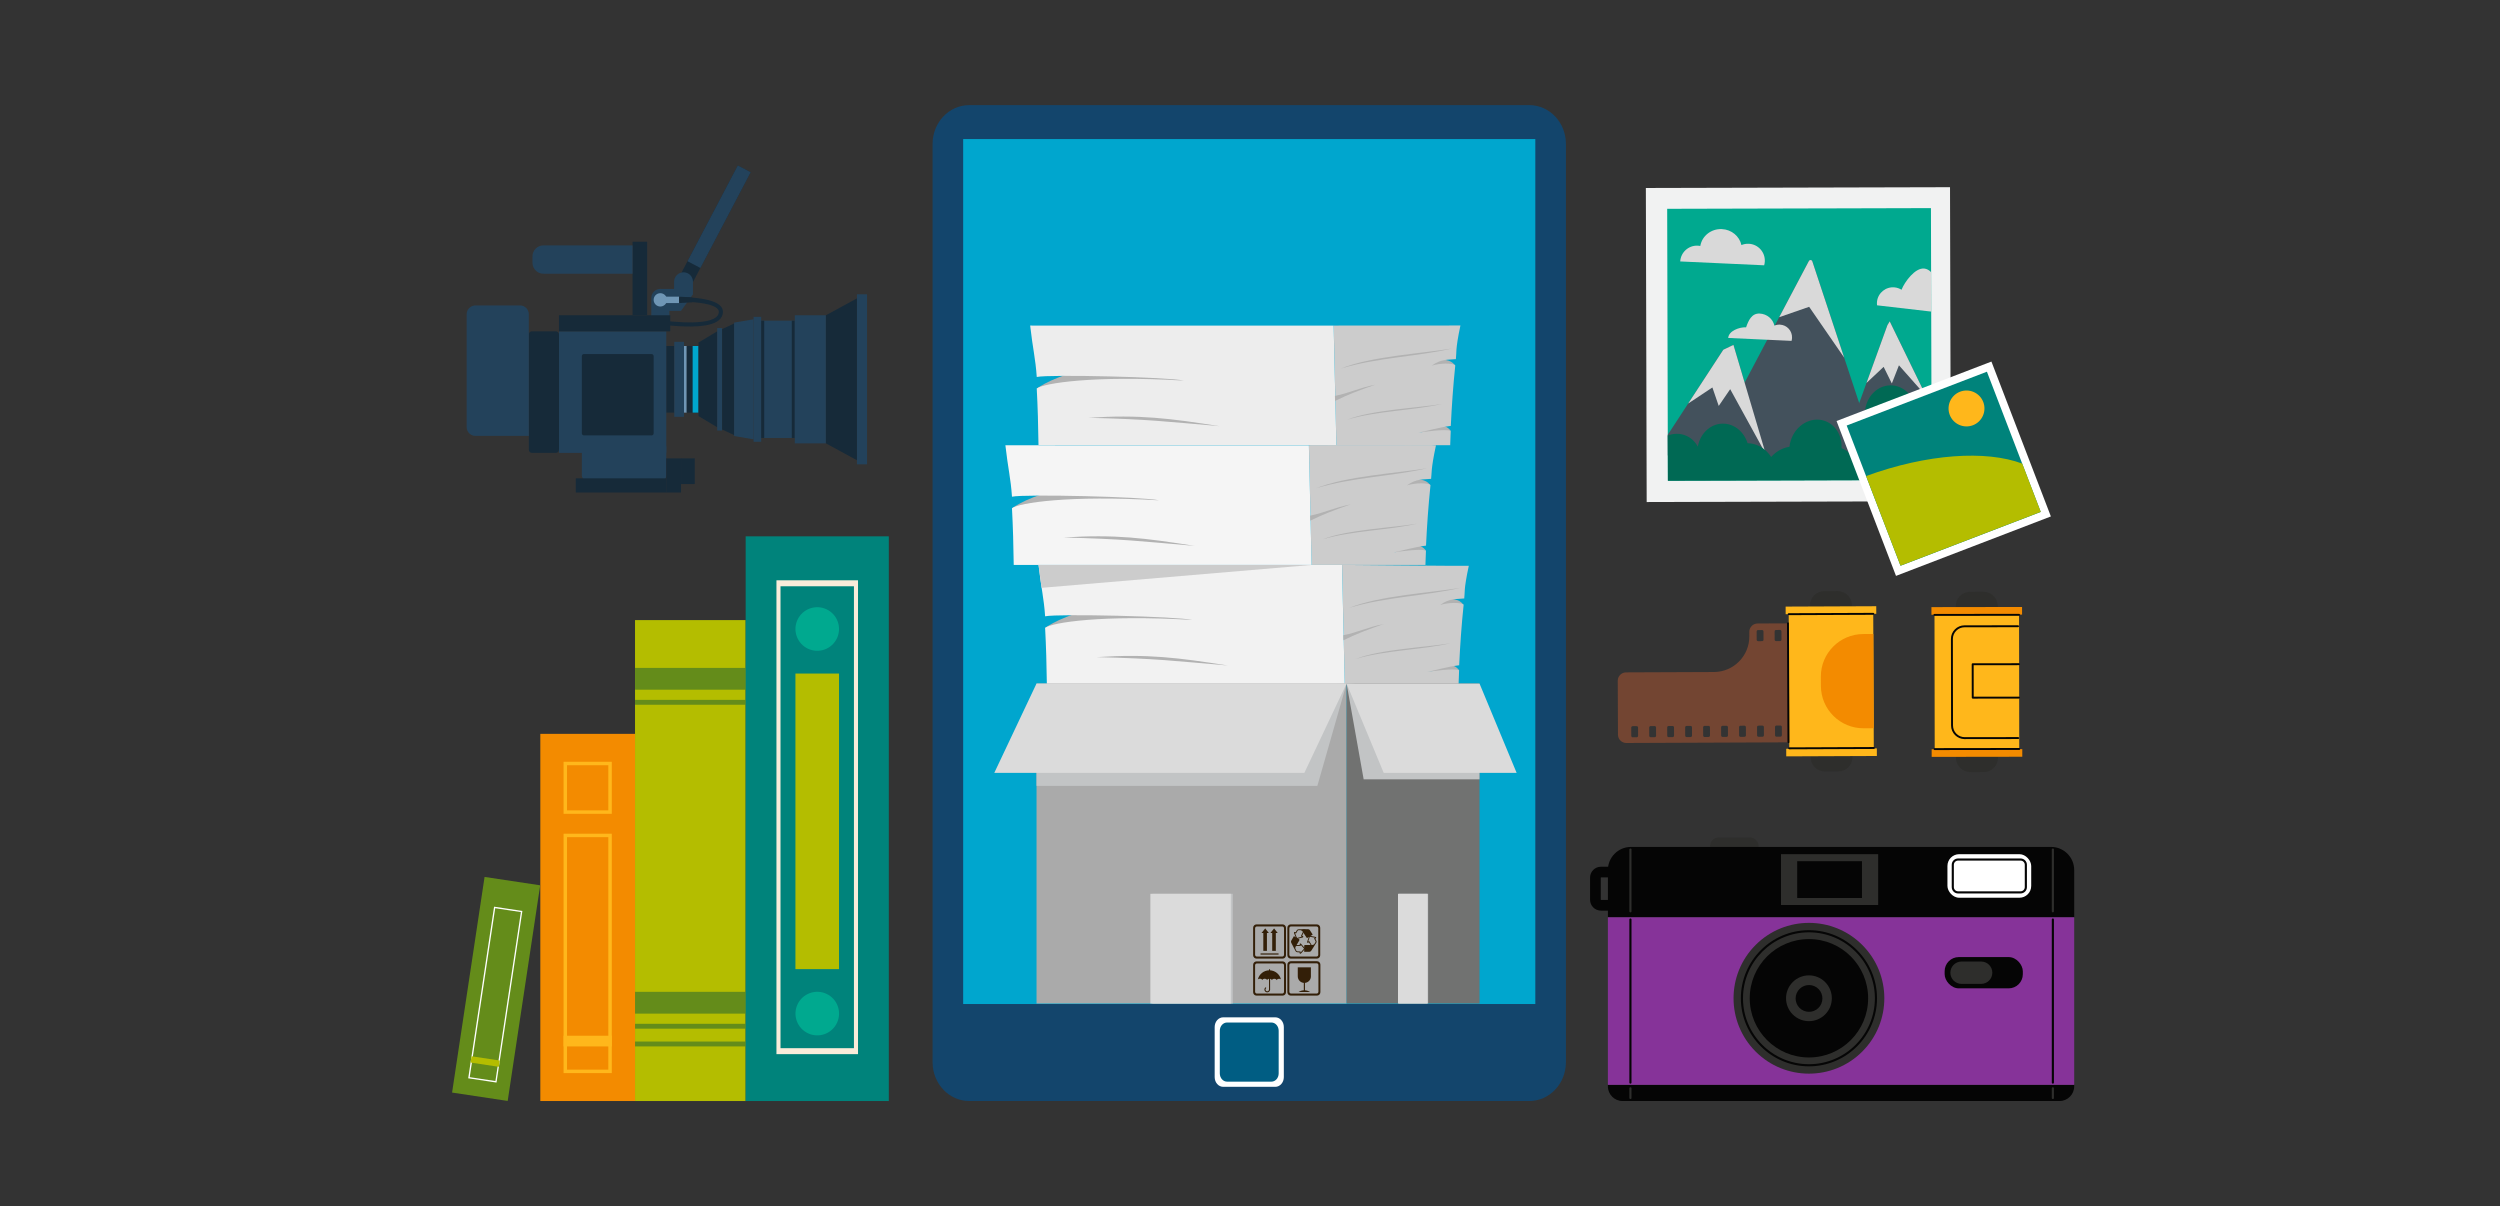 <?xml version="1.0" encoding="UTF-8"?><svg xmlns="http://www.w3.org/2000/svg" viewBox="0 0 2280 1100"><rect x="0" y="0" width="2280" height="1100" fill="#333333" stroke="none"/><defs><style>.cls-1{fill:#6f96b5;}.cls-2{fill:#13456c;}.cls-3{fill:#f38b00;}.cls-4{fill:#050505;}.cls-5{fill:#006954;}.cls-6,.cls-7{fill:#b4bd00;}.cls-8{fill:#00837b;}.cls-9{fill:#d9d9d9;}.cls-10{fill:#dbdbdb;}.cls-11,.cls-12{fill:#ffb71b;}.cls-13,.cls-14{fill:#331f08;}.cls-13,.cls-7,.cls-12{fill-rule:evenodd;}.cls-15{fill:#aaa;}.cls-16{fill:#648c1a;}.cls-17{fill:#2e2e2c;}.cls-18{fill:#162a39;}.cls-19,.cls-20{fill:#ccc;}.cls-21{isolation:isolate;}.cls-22{fill:#43515c;}.cls-23{fill:#c2c4c5;}.cls-23,.cls-20{mix-blend-mode:multiply;}.cls-24{fill:#f1f2f2;}.cls-25{fill:#00a98f;}.cls-26{fill:#734532;}.cls-27{fill:#f9ecda;}.cls-28{fill:#863399;}.cls-29{fill:#fff;}.cls-30{fill:#23425b;}.cls-31{fill:#00a6ce;}.cls-32{fill:#717271;}.cls-33{fill:#f2f2f2;}.cls-34{fill:#f5f5f5;}.cls-35{fill:#003957;}.cls-36{fill:#ededed;}.cls-37{fill:#005d83;}.cls-38{fill:#b2b2b2;}</style></defs><g class="cls-21"><g id="Layer_1"><rect class="cls-24" x="1501.39" y="171.13" width="277.4" height="286.41" transform="translate(3281 624.33) rotate(179.85)"/><polygon class="cls-25" points="1761.02 189.8 1761.17 248.2 1761.27 284.17 1761.5 371.26 1761.51 375.86 1761.52 379.26 1761.64 426.75 1761.67 437.79 1720.59 437.9 1693.8 437.97 1691.16 437.98 1686.15 437.99 1683.03 438 1652.56 438.08 1643.43 438.1 1617.99 438.17 1608.4 438.2 1606.69 438.2 1591.13 438.25 1584.78 438.26 1569.62 438.3 1547.12 438.36 1535.44 438.39 1534.08 438.39 1521.12 438.43 1521.08 425.99 1521.06 415.41 1521.01 397.17 1521 396.51 1520.47 190.43 1648.96 190.09 1656.17 190.08 1666.58 190.05 1670.85 190.04 1761.02 189.8"/><path class="cls-22" d="M1713.05,427.49l-160.44-.29c-1.28,0-2.1-1.37-1.51-2.5l3.19-6.04,35.9-67.97,36.27-68.68h0s23.22-43.97,23.22-43.97c.7-1.33,2.65-1.17,3.13.26l29.06,87.84,12.16,36.76,19,57.43,1.63,4.92c.36,1.1-.46,2.24-1.62,2.24Z"/><path class="cls-22" d="M1609.09,418.9l-53.8-2.13-34.23-1.36-.05-18.24v-.66s18.59-28.48,18.59-28.48l32.04-49.06,9.26-4.45,10.2,34.44,6.29,21.22,11.77,39.72,1.88,6.34c.48,1.32-.54,2.71-1.94,2.65Z"/><polygon class="cls-9" points="1571.64 318.97 1539.6 368.04 1561.7 353.37 1567.48 370.22 1577.93 354.93 1610.36 413.97 1580.9 314.52 1571.64 318.97"/><polygon class="cls-22" points="1761.5 371.26 1761.51 375.86 1761.52 379.26 1761.64 426.75 1713.61 422.06 1677.17 418.5 1677.76 416.89 1680.54 409.18 1695.59 367.6 1702.24 349.25 1721.31 296.57 1723.42 293.07 1756.55 361.09 1761.5 371.26"/><path class="cls-9" d="M1592.43,298.51c2.1-6,4.99-12.89,12.37-12.55,6.69.31,12.12,4.97,13.45,11,1.54-.65,3.25-.98,5.04-.9,6.4.29,11.35,5.72,11.05,12.12-.04.94-.2,1.84-.45,2.7l-57.77-2.66c.39-6.31,9.97-10,16.31-9.71Z"/><path class="cls-5" d="M1761.51,375.86v3.4s.14,47.48.14,47.48l.03,11.04-41.08.11-26.79.07h-2.64s-5.01.02-5.01.02h-3.13s-30.47.09-30.47.09l-9.13.03-25.44.07-9.59.03h-1.71s-15.56.05-15.56.05l-6.35.02-15.16.04-22.5.06-11.67.03h-1.37s-12.96.04-12.96.04l-.03-12.44-.03-10.58-.05-18.24c5.42-2.07,11.39-2.15,16.84.23,4.66,2.03,8.26,5.57,10.56,9.92,2.05-11.63,11.02-20.54,22.12-20.97.28,0,.56-.01.84-.01,10.29,0,19.18,7.44,22.42,17.87,5.42.05,10.86,2.06,15.38,5.69,1.57,1.25,3.02,2.7,4.33,4.33,0,0,0,0,0,0,.64.8,1.24,1.63,1.81,2.51.23-.27.48-.54.72-.79,4.51-4.75,10.2-7.61,15.95-8.5.22-2.07.66-4.16,1.36-6.23,4.63-13.77,18.38-21.58,30.71-17.43,6.99,2.35,12.02,8.04,14.22,15.04.49,1.54.83,3.14,1.04,4.79.2,1.67.26,3.38.15,5.11.37.14.73.3,1.09.46,2.22,1,4.3,2.37,6.15,4.03-.3-2.12-.35-4.3-.14-6.51.3-3.12,1.13-6.28,2.54-9.33,2.68-5.83,7.02-10.31,12.04-13.03.1-.06.21-.11.31-.17-.46-2.03-.71-4.15-.72-6.34-.06-14.53,10.43-26.36,23.44-26.41,10.65-.04,19.68,7.81,22.64,18.63,5.22.22,10.4,2.28,14.71,5.81Z"/><path class="cls-9" d="M1548.4,224.02c.78.04,1.54.13,2.28.28,1.51-9.09,9.9-15.82,19.69-15.37,8.87.41,16.06,6.58,17.82,14.57,2.05-.86,4.31-1.3,6.68-1.19,8.48.39,15.03,7.58,14.64,16.06-.06,1.24-.26,2.44-.59,3.58l-76.56-3.52c.51-8.36,7.64-14.79,16.04-14.4Z"/><path class="cls-9" d="M1761.17,248.2l.1,35.97-49.41-5.72c-.14-1.13-.15-2.28-.02-3.46.93-8.03,8.2-13.8,16.24-12.87,2.24.26,4.31,1.02,6.1,2.14,2.88-7.25,12.41-20.31,20.82-19.34,2.33.27,4.39,1.48,6.17,3.27Z"/><path class="cls-9" d="M1681.88,326.14l-31.95-46.33-27.32,9.49,27.08-51.26c.7-1.33,2.65-1.17,3.13.26l29.06,87.84Z"/><polygon class="cls-9" points="1756.55 361.09 1731.84 333.15 1725.35 349.73 1717.88 334.57 1702.24 349.25 1721.31 296.57 1723.42 293.07 1756.55 361.09"/><path class="cls-17" d="M1783.8,689.88h38.32v1.37c0,7.21-5.85,13.06-13.06,13.06h-12.2c-7.21,0-13.06-5.85-13.06-13.06v-1.37h0Z" transform="translate(-1.03 2.68) rotate(-.09)"/><path class="cls-17" d="M1796.64,539.84h12.2c7.21,0,13.06,5.85,13.06,13.06v1.37h-38.32v-1.37c0-7.21,5.85-13.06,13.06-13.06Z" transform="translate(-.81 2.68) rotate(-.09)"/><rect class="cls-11" x="1764.3" y="560.76" width="77.1" height="122.81" transform="translate(-.92 2.68) rotate(-.09)"/><path class="cls-4" d="M1791.37,674.05c-3.15-.1-6.1-1.37-8.35-3.61-2.35-2.34-3.64-5.45-3.65-8.76l-.12-78.95c0-3.31,1.28-6.43,3.62-8.77,2.34-2.35,5.45-3.64,8.76-3.65l48.8-.07c.48,0,.89.39.89.88,0,.49-.39.89-.88.89l-48.8.07c-2.84,0-5.51,1.11-7.51,3.13-2.01,2.01-3.11,4.68-3.1,7.52l.12,78.95c0,2.84,1.11,5.51,3.13,7.51,2.01,2.01,4.69,3.11,7.52,3.1l48.8-.07c.48,0,.89.39.89.88,0,.49-.39.89-.88.89l-48.8.07c-.14,0-.29,0-.43,0Z"/><rect class="cls-3" x="1761.43" y="553.78" width="82.65" height="6.93" transform="translate(-.83 2.68) rotate(-.09)"/><rect class="cls-3" x="1761.62" y="683.44" width="82.65" height="6.93" transform="translate(-1.02 2.68) rotate(-.09)"/><path class="cls-4" d="M1764.18,561.7c-.47-.02-.86-.4-.86-.88,0-.49.39-.89.88-.89l77.1-.11c.49,0,.89.39.89.88,0,.49-.39.89-.88.89l-77.1.11s-.02,0-.03,0Z"/><path class="cls-4" d="M1764.36,684.05c-.47-.02-.86-.4-.86-.88,0-.49.39-.89.88-.89l77.1-.11c.48,0,.89.39.89.88,0,.49-.39.89-.88.89l-77.1.11s-.02,0-.03,0Z"/><path class="cls-4" d="M1799.1,637.16c-.47-.02-.86-.4-.86-.88l-.05-30.47c0-.23.09-.46.26-.63.17-.17.39-.26.63-.26l42.13-.06c.49,0,.89.39.89.88,0,.49-.39.89-.88.89l-41.24.06.04,28.7,41.24-.06c.49,0,.89.39.89.88,0,.49-.39.89-.88.89l-42.13.06s-.02,0-.03,0Z"/><path class="cls-17" d="M1664.33,689.1h12.2c7.21,0,13.06,5.85,13.06,13.06v1.37h-38.32v-1.37c0-7.21,5.85-13.06,13.06-13.06Z" transform="translate(3343.75 1385.67) rotate(179.76)"/><path class="cls-17" d="M1650.65,539.06h38.32v1.37c0,7.21-5.85,13.06-13.06,13.06h-12.2c-7.21,0-13.06-5.85-13.06-13.06v-1.37h0Z" transform="translate(3341.88 1085.59) rotate(179.76)"/><path class="cls-26" d="M1475.39,620.85l.2,49.17c.02,4.21,3.44,7.61,7.65,7.59l149.59-.62-.45-108.5-29.43.12c-4.21.02-7.61,3.44-7.59,7.65l.02,4.1c.07,17.88-14.36,32.44-32.24,32.51l-80.16.33c-4.21.02-7.6,3.44-7.59,7.65ZM1618.81,663.01c0-.72.58-1.3,1.29-1.3l3.64-.02c.72,0,1.3.58,1.3,1.29l.03,7.56c0,.72-.58,1.3-1.29,1.31l-3.64.02c-.72,0-1.3-.58-1.3-1.3l-.03-7.56ZM1618.45,575.84c0-.72.58-1.3,1.29-1.3l3.64-.02c.72,0,1.3.58,1.3,1.29l.03,7.56c0,.72-.58,1.3-1.29,1.3l-3.64.02c-.72,0-1.3-.58-1.3-1.29l-.03-7.56ZM1602.42,663.08c0-.72.58-1.3,1.3-1.3l3.63-.02c.72,0,1.3.58,1.31,1.29l.03,7.56c0,.72-.58,1.3-1.3,1.31l-3.63.02c-.72,0-1.3-.58-1.31-1.3l-.03-7.56ZM1602.06,575.91c0-.72.58-1.3,1.3-1.3l3.63-.02c.72,0,1.3.58,1.31,1.29l.03,7.56c0,.72-.58,1.3-1.3,1.3l-3.63.02c-.72,0-1.3-.58-1.31-1.29l-.03-7.56ZM1586.03,663.15c0-.72.58-1.3,1.29-1.3l3.64-.02c.72,0,1.3.58,1.3,1.29l.03,7.56c0,.72-.58,1.3-1.29,1.31l-3.64.02c-.72,0-1.3-.58-1.3-1.3l-.03-7.56ZM1569.64,663.22c0-.72.58-1.3,1.3-1.3l3.63-.02c.72,0,1.3.58,1.3,1.29l.03,7.56c0,.72-.58,1.3-1.29,1.31l-3.63.02c-.72,0-1.3-.58-1.31-1.3l-.03-7.56ZM1553.25,663.29c0-.72.58-1.3,1.29-1.3l3.64-.02c.72,0,1.3.58,1.3,1.29l.03,7.56c0,.72-.58,1.3-1.29,1.31l-3.64.02c-.72,0-1.3-.58-1.3-1.3l-.03-7.56ZM1536.86,663.35c0-.72.58-1.3,1.3-1.3l3.63-.02c.72,0,1.3.58,1.3,1.29l.03,7.56c0,.72-.58,1.3-1.29,1.31l-3.63.02c-.72,0-1.3-.58-1.31-1.3l-.03-7.56ZM1520.47,663.42c0-.72.58-1.3,1.29-1.3l3.64-.02c.72,0,1.3.58,1.3,1.29l.03,7.56c0,.72-.58,1.3-1.29,1.31l-3.64.02c-.72,0-1.3-.58-1.3-1.3l-.03-7.56ZM1504.08,663.49c0-.72.58-1.3,1.3-1.3l3.63-.02c.72,0,1.3.58,1.3,1.29l.03,7.56c0,.72-.58,1.3-1.29,1.31l-3.63.02c-.72,0-1.3-.58-1.31-1.3l-.03-7.56ZM1487.69,663.56c0-.72.58-1.3,1.29-1.3l3.64-.02c.72,0,1.3.58,1.3,1.29l.03,7.56c0,.72-.58,1.3-1.29,1.31l-3.64.02c-.72,0-1.3-.58-1.3-1.3l-.03-7.56Z"/><rect class="cls-11" x="1631.57" y="559.98" width="77.1" height="122.81" transform="translate(3342.81 1235.81) rotate(179.76)"/><rect class="cls-11" x="1628.53" y="553" width="82.65" height="6.93" transform="translate(3342 1105.97) rotate(179.76)"/><rect class="cls-11" x="1629.07" y="682.66" width="82.65" height="6.93" transform="translate(3343.62 1365.29) rotate(179.76)"/><path class="cls-3" d="M1660.65,578.27h9.28c21.38,0,38.74,17.36,38.74,38.74v8.46c0,21.38-17.36,38.74-38.74,38.74h-9.28v-85.93h0Z" transform="translate(3371.9 1235.45) rotate(179.76)"/><path class="cls-4" d="M1631.24,561.02s.05,0,.07,0l77.1-.32c.49,0,.88-.4.88-.89,0-.49-.4-.89-.89-.88l-77.1.32c-.49,0-.88.4-.88.89,0,.46.36.84.81.88Z"/><path class="cls-4" d="M1631.75,683.37s.05,0,.07,0l77.1-.32c.49,0,.88-.4.88-.89,0-.49-.4-.89-.89-.88l-77.1.32c-.49,0-.88.4-.88.89,0,.46.36.84.81.88Z"/><path class="cls-4" d="M1631,677.72s.05,0,.07,0c.49,0,.88-.4.88-.89l-.45-108.35c0-.49-.4-.89-.89-.88-.49,0-.88.4-.88.89l.45,108.35c0,.46.36.84.81.88Z"/><g id="_2"><rect class="cls-6" x="579.14" y="565.53" width="100.9" height="438.61"/><rect class="cls-16" x="579.14" y="904.54" width="100.9" height="19.89"/><rect class="cls-16" x="579.14" y="933.7" width="100.9" height="4.45"/><rect class="cls-16" x="579.14" y="609.12" width="100.9" height="19.89"/><rect class="cls-16" x="579.14" y="638.28" width="100.9" height="4.45"/><rect class="cls-16" x="579.14" y="949.88" width="100.9" height="4.45"/><rect class="cls-8" x="680.04" y="489.15" width="130.55" height="514.99"/><rect class="cls-27" x="708.12" y="529.23" width="74.39" height="432.15"/><rect class="cls-8" x="711.83" y="534.68" width="66.96" height="421.26"/><rect class="cls-6" x="725.44" y="614.28" width="39.75" height="269.57"/><circle class="cls-25" cx="745.32" cy="573.69" r="19.87" transform="translate(-150.81 288.06) rotate(-19.91)"/><circle class="cls-25" cx="745.32" cy="924.44" r="19.87" transform="translate(-270.23 309.02) rotate(-19.91)"/><rect class="cls-3" x="492.78" y="669.28" width="86.36" height="334.85"/><path class="cls-11" d="M554.8,697.89v41.17h-37.68v-41.17h37.68ZM557.94,694.75h-43.97v47.45h43.97v-47.45h0Z"/><path class="cls-11" d="M554.8,763.49v212.03h-37.68v-212.03h37.68ZM557.94,760.35h-43.97v218.31h43.97v-218.31h0Z"/><rect class="cls-11" x="513.98" y="944.59" width="43.97" height="9.75"/><rect class="cls-16" x="353.05" y="876.34" width="198.88" height="51.29" transform="translate(-506.87 1214.94) rotate(-81.43)"/><path class="cls-29" d="M451.63,828.29l23.41,3.53-23.23,154.09-23.41-3.53,23.23-154.09h0ZM450.6,826.9l-23.6,156.51,25.82,3.89,23.6-156.51-25.82-3.89h0Z"/><rect class="cls-6" x="439.61" y="955.15" width="5.79" height="26.11" transform="translate(-580.85 1261.42) rotate(-81.43)"/></g><g id="_3"><path class="cls-2" d="M1428.12,968.75c0,19.54-14.99,35.39-33.48,35.39h-510.64c-18.49,0-33.48-15.84-33.48-35.39V131.25c0-19.54,14.99-35.39,33.48-35.39h510.64c18.49,0,33.48,15.84,33.48,35.39v837.49Z"/><rect class="cls-31" x="878.41" y="126.83" width="521.8" height="788.84"/><circle class="cls-35" cx="1139.31" cy="956.84" r="27.73"/><path class="cls-29" d="M1170.85,982.35c0,4.88-3.48,8.84-7.77,8.84h-47.53c-4.29,0-7.77-3.96-7.77-8.84v-45.71c0-4.88,3.48-8.84,7.77-8.84h47.53c4.29,0,7.77,3.96,7.77,8.84v45.71Z"/><path class="cls-37" d="M1166.15,978.95c0,4.15-2.96,7.52-6.62,7.52h-40.45c-3.65,0-6.62-3.37-6.62-7.52v-38.9c0-4.15,2.96-7.52,6.62-7.52h40.45c3.65,0,6.62,3.37,6.62,7.52v38.9Z"/></g><path class="cls-38" d="M1279.08,444.08l25.39-1.63c-.13-.19-.25-.31-.44-.5,0-.06-.06-.06-.06-.06-1.94-2.44-4.19-3.69-8.19-4.44-1.75-.37-3.88-.69-6.5-.88l-10.19,7.5Z"/><path class="cls-38" d="M1233.06,504.43l50.83-1,16.57-1.31c-1.32-1.75-2.75-2.94-4.63-3.81-2.38-1.06-5.57-1.63-10.51-2.06l-2.44.94-49.84,7.26Z"/><path class="cls-38" d="M922.92,463.52s17.9-13.18,48.04-17.37l110.61,10.14-152.63,11.5-6.02-4.27Z"/><path class="cls-19" d="M1299.99,515.22c.16-4.44.32-8.8.48-13.11-5.3-1.84-24.04.85-29.27,1.63,7.93-1.62,18.27-4.74,29.33-6.13.88-18.32,2.13-36.46,4.06-54.97.06-.25-.19-.5-.56-.69,0-.06-.06-.06-.06-.06-2.63-1.38-12.63-1.75-20.76.75,8.57-6.46,15.8-5.15,21.95-5.94.72-5.03-.42-7.9,4.45-30.58-7.93,0-116.46-.05-115.88,0,.23,10.37,1.51,66.91,2.46,109.09h103.8Z"/><path class="cls-34" d="M1057.07,456.3c-82.36-4.87-128.02,2.37-134.15,7.23.89,16.55,1.37,33.86,1.6,51.69h271.67l-2.5-109.07c-110.07,0-177.23-.04-276.77-.04,2.37,21.1,4.85,29.77,6.01,46.88,11.92-2.52,120.52.07,134.15,3.31Z"/><path class="cls-38" d="M1231.91,459.99c-14.94,5.05-25.83,9.4-36.94,14.85q-.08-2.86-.13-4.59c12.15-2.26,22.44-7.52,37.06-10.25Z"/><path class="cls-38" d="M1301.68,427.01c-28.37,4.67-73.99,7.14-101.51,18.32,33.41-10.16,70.61-10.95,101.51-18.32Z"/><path class="cls-38" d="M1089.65,497.87c-45.09-7.1-72.8-10.78-119.85-7.65,55.42,1.33,69.6,3.36,119.85,7.65Z"/><path class="cls-38" d="M1292.26,477.63c-22.42,3.69-64.41,5.47-86.15,14.3,26.39-8.03,61.74-8.48,86.15-14.3Z"/><path class="cls-38" d="M1301.68,334.89l25.39-1.63c-.13-.19-.25-.31-.44-.5,0-.06-.06-.06-.06-.06-1.94-2.44-4.19-3.69-8.19-4.44-1.75-.37-3.88-.69-6.5-.88l-10.19,7.5Z"/><path class="cls-38" d="M1255.66,395.24l50.83-1,16.57-1.31c-1.32-1.75-2.75-2.94-4.63-3.81-2.38-1.06-5.57-1.63-10.51-2.06l-2.44.94-49.84,7.26Z"/><path class="cls-38" d="M945.51,354.34s17.9-13.18,48.04-17.37l110.61,10.14-152.63,11.5-6.02-4.27Z"/><path class="cls-19" d="M1322.59,406.03c.16-4.44.32-8.8.48-13.11-5.3-1.84-24.04.85-29.27,1.63,7.93-1.62,18.27-4.74,29.33-6.13.88-18.32,2.12-36.46,4.06-54.97.06-.25-.19-.5-.56-.69,0-.06-.06-.06-.06-.06-2.63-1.38-12.63-1.75-20.76.75,8.57-6.46,15.8-5.15,21.95-5.94.72-5.03-.72-7.98,4.15-30.66-8.76,0-116.16.03-115.58.09.23,10.37,1.51,66.91,2.46,109.09h103.8Z"/><path class="cls-36" d="M1079.66,347.11c-82.36-4.87-128.02,2.37-134.15,7.23.89,16.55,1.37,33.86,1.6,51.69h271.67l-2.5-109.07c-110.07,0-177.23-.04-276.77-.04,2.37,21.1,4.85,29.77,6.01,46.88,11.92-2.52,120.52.07,134.15,3.31Z"/><path class="cls-38" d="M1254.51,350.8c-14.94,5.05-25.83,9.4-36.94,14.85q-.08-2.86-.13-4.59c12.15-2.26,22.44-7.52,37.06-10.25Z"/><path class="cls-38" d="M1324.28,317.82c-28.37,4.67-73.99,7.14-101.51,18.32,33.41-10.16,70.61-10.95,101.51-18.32Z"/><path class="cls-38" d="M1112.25,388.68c-45.09-7.1-72.8-10.78-119.85-7.65,55.42,1.33,69.6,3.36,119.85,7.65Z"/><path class="cls-38" d="M1314.86,368.44c-22.42,3.69-64.41,5.47-86.15,14.3,26.39-8.03,61.74-8.48,86.15-14.3Z"/><path class="cls-38" d="M1309.31,553.17l25.39-1.63c-.13-.19-.25-.31-.44-.5,0-.06-.06-.06-.06-.06-1.94-2.44-4.19-3.69-8.19-4.44-1.75-.37-3.88-.69-6.5-.88l-10.19,7.5Z"/><path class="cls-38" d="M1263.29,613.52l50.83-1,16.57-1.31c-1.32-1.75-2.75-2.94-4.63-3.81-2.38-1.06-5.57-1.63-10.51-2.06l-2.44.94-49.84,7.26Z"/><path class="cls-38" d="M953.14,572.62s17.9-13.18,48.04-17.37l110.61,10.14-152.63,11.5-6.02-4.27Z"/><path class="cls-19" d="M1330.22,624.31c.16-4.44.32-8.8.48-13.11-5.3-1.84-24.04.85-29.27,1.63,7.93-1.62,18.27-4.74,29.33-6.13.88-18.32,2.12-36.46,4.06-54.97.06-.25-.19-.5-.56-.69,0-.06-.06-.06-.06-.06-2.63-1.38-12.63-1.75-20.76.75,8.57-6.46,15.8-5.15,21.95-5.94.72-5.03-.72-7.1,4.15-29.78-7.36.25-116.16-.85-115.58-.79.23,10.37,1.51,66.91,2.46,109.09h103.8Z"/><path class="cls-33" d="M1087.29,565.39c-82.36-4.87-128.02,2.37-134.15,7.23.89,16.55,1.37,33.86,1.6,51.69h271.67l-2.5-109.07c-110.07,0-177.23-.04-276.77-.04,2.37,21.1,4.85,29.77,6.01,46.88,11.92-2.52,120.52.07,134.15,3.31Z"/><path class="cls-38" d="M1262.14,569.08c-14.94,5.05-25.83,9.4-36.94,14.85q-.08-2.86-.13-4.59c12.15-2.26,22.44-7.52,37.06-10.25Z"/><path class="cls-38" d="M1331.91,536.1c-28.37,4.67-73.99,7.14-101.51,18.32,33.41-10.16,70.61-10.95,101.51-18.32Z"/><path class="cls-38" d="M1119.88,606.96c-45.09-7.1-72.8-10.78-119.85-7.65,55.42,1.33,69.6,3.36,119.85,7.65Z"/><path class="cls-38" d="M1322.49,586.72c-22.42,3.69-64.41,5.47-86.15,14.3,26.39-8.03,61.74-8.48,86.15-14.3Z"/><polygon class="cls-20" points="947.13 515.2 949.97 536.1 1196.19 515.22 947.13 515.2"/><polygon class="cls-20" points="1218.78 422.34 1309.31 406.03 1193.73 406.13 1218.78 422.34"/><rect class="cls-15" x="945.32" y="623.38" width="282.77" height="291.82"/><rect class="cls-32" x="1228.09" y="623.38" width="121.23" height="291.82"/><polygon class="cls-23" points="1228.09 623.38 1201.43 716.7 945.32 716.7 945.32 660.29 957.17 635.23 1228.09 623.38"/><polygon class="cls-10" points="1189.57 704.85 906.79 704.85 945.31 623.38 1228.08 623.38 1189.57 704.85"/><polygon class="cls-23" points="1349.33 643.59 1349.33 710.78 1243.66 710.78 1228.09 623.38 1343.4 629.31 1349.33 643.59"/><polygon class="cls-10" points="1383.16 704.84 1261.94 704.84 1228.09 623.38 1349.31 623.38 1383.16 704.84"/><rect class="cls-23" x="1050.9" y="815.15" width="73.36" height="100.05"/><rect class="cls-10" x="1049.15" y="815.15" width="73.36" height="100.05"/><rect class="cls-23" x="1275.61" y="815.15" width="26.83" height="100.05"/><rect class="cls-10" x="1274.98" y="815.15" width="26.83" height="100.05"/><path class="cls-13" d="M1200.04,860.4h0s0,0,0,0ZM1199.56,855.18s0-.01-.01-.01c.02.04.03.06.01.01ZM1192.2,858.63h0s0,0,0,0ZM1196.25,861.83h.51c.71-.04,1.28-.22,1.73-.64l.85-1.27v-.02c.17-.21.36-.48.45-.75.08-.23.1-.49-.02-.74l-1.18-2.28-.18-.34.32-.21.56-.36-4.75-.9-1.51,4.45.54-.35.36-.24.23.36,2.07,3.3ZM1190.31,861.83h4.94l-1.56-2.48-.68.45-.05.03-.04.02c-.09.03-.2.05-.3.03-.14-.02-.28-.08-.39-.21-.09-.1-.14-.24-.15-.42,0-.15.03-.36.13-.62l1.68-4.94.12-.35.36.07,5.12.97c.6.13.86.35.91.62.07.32-.13.56-.38.75l-.03.02-.45.3,1.01,1.95c.23.49.21.97.06,1.4-.13.39-.36.72-.56.98l-3.92,6.24c-.6,1.08-1.34,1.43-2.2,1.39h-4.5v-5.2c0-.81.32-.98.9-1Z"/><path class="cls-14" d="M1185,847.5h0,0ZM1180.86,850.72s0,.01,0,.02c.02-.03.04-.05,0-.02ZM1187.73,855.06h0s0,0,0,0ZM1189.06,850.18l-1.52,3.24.75.33.05.02.04.03c.07.06.14.14.19.23.06.13.08.28.03.44-.04.13-.13.25-.28.36-.13.09-.32.17-.59.23l-5.06,1.25-.36.09-.14-.34-1.94-4.83c-.22-.57-.16-.91.03-1.11.23-.23.54-.2.84-.09h.03s.49.24.49.24l1.1-1.9c.29-.46.71-.7,1.15-.81.4-.1.8-.08,1.13-.06h6.89s-3.17.92-3.17.92l-3.76-.08h-.02c-.27-.02-.59-.03-.87.04-.24.06-.47.18-.62.42l-1.28,2.23-.19.33-.35-.16-.61-.27,1.8,4.48,4.56-1.13-.59-.26-.39-.18.18-.39,1.71-3.63.76.36Z"/><path class="cls-13" d="M1191.45,854.92l-3.48-5.43c-.45-.62-.95-1.02-1.62-1.14l2.3-.76,3.72-.16c1.24-.08,1.93.35,2.37,1.1l2.43,3.79-4.38,2.81c-.68.43-.99.26-1.33-.22h0Z"/><path class="cls-13" d="M1181.24,866.8h0,0ZM1185.98,869.04s.02,0,.02,0c-.04,0-.06,0-.02,0ZM1186.75,860.95h0s0,0,0,0ZM1181.93,862.82l-.26.44c-.33.63-.46,1.21-.32,1.82l.66,1.38v.02c.11.25.25.54.44.76.16.19.37.34.65.36l2.57.14.38.02.02.38.03.66,3.18-3.63-3.07-3.56.03.64.02.43h-.43s-3.89.13-3.89.13ZM1184.94,857.7l-2.5,4.25,2.93-.09-.04-.82v-.06s0-.05,0-.05c.02-.09.06-.19.12-.28.09-.11.21-.2.38-.23.13-.02.28,0,.44.09.14.07.29.21.47.42l3.4,3.95.24.28-.24.28-3.43,3.92c-.41.45-.74.56-1,.47-.31-.1-.42-.39-.46-.71v-.03s-.03-.54-.03-.54l-2.19-.12c-.54-.05-.94-.32-1.24-.66-.26-.31-.44-.68-.56-.98l-3.39-6.54c-.63-1.06-.55-1.88-.08-2.6l2.28-3.88,4.48,2.64c.69.42.68.77.41,1.28Z"/><path class="cls-14" d="M1201.06,843.05h-23.98c-1.65,0-3.01,1.41-3.01,3.12v24.96c0,1.72,1.36,3.12,3.01,3.12h23.98c1.64,0,2.99-1.4,2.99-3.12v-24.96c0-1.71-1.35-3.12-2.99-3.12h0ZM1202.26,870.73c0,.9-.72,1.65-1.58,1.65h-23.21c-.88,0-1.59-.75-1.59-1.65v-24.15c0-.92.71-1.65,1.59-1.65h23.21c.86,0,1.58.74,1.58,1.65v24.15Z"/><path class="cls-14" d="M1165.65,870.6h-15.62c-.3,0-.55-.24-.55-.55s.25-.55.55-.55h15.62c.3,0,.55.24.55.55s-.25.55-.55.55Z"/><polygon class="cls-13" points="1155.44 850.89 1155.44 867.2 1152.14 867.2 1152.14 850.88 1150.52 850.87 1153.86 846.7 1157.18 850.9 1155.44 850.89"/><polygon class="cls-13" points="1163.55 850.9 1163.55 867.21 1160.25 867.21 1160.25 850.89 1158.63 850.88 1161.97 846.71 1165.28 850.9 1163.55 850.9"/><path class="cls-14" d="M1169.84,843.05h-23.98c-1.65,0-3.01,1.41-3.01,3.12v24.96c0,1.72,1.36,3.12,3.01,3.12h23.98c1.64,0,2.99-1.4,2.99-3.12v-24.96c0-1.71-1.35-3.12-2.99-3.12h0ZM1171.03,870.73c0,.9-.72,1.65-1.58,1.65h-23.21c-.88,0-1.59-.75-1.59-1.65v-24.15c0-.92.71-1.65,1.59-1.65h23.21c.86,0,1.58.74,1.58,1.65v24.15Z"/><path class="cls-14" d="M1169.84,876.8h-23.98c-1.65,0-3.01,1.41-3.01,3.12v24.96c0,1.72,1.36,3.12,3.01,3.12h23.98c1.64,0,2.99-1.4,2.99-3.12v-24.96c0-1.71-1.35-3.12-2.99-3.12h0ZM1171.03,904.48c0,.9-.72,1.65-1.58,1.65h-23.21c-.88,0-1.59-.75-1.59-1.65v-24.15c0-.92.71-1.65,1.59-1.65h23.21c.86,0,1.58.74,1.58,1.65v24.15Z"/><path class="cls-13" d="M1157.7,884.91c-5.12,0-9.41,3.55-10.54,8.33.39-.39,1.08-.65,1.86-.65,1.15,0,2.1.57,2.19,1.29.11-.71,1.05-1.27,2.19-1.27s2.1.57,2.19,1.29c.11-.71,1.05-1.27,2.19-1.27s2.1.57,2.19,1.3c.11-.71,1.05-1.27,2.19-1.27s2.12.58,2.19,1.32c.07-.73,1.03-1.32,2.19-1.32.67,0,1.26.19,1.67.49-1.16-4.73-5.43-8.24-10.52-8.24h0Z"/><path class="cls-14" d="M1158.35,884.36c0-.28-.22-.5-.5-.5s-.5.22-.5.5l-.02,18.18c0,.28.22.5.5.5s.5-.22.5-.5l.02-18.18Z"/><path class="cls-14" d="M1154.62,901.32c.2-.19.2-.51,0-.71-.19-.2-.51-.2-.71,0-.51.5-.77,1.16-.78,1.83,0,.66.24,1.33.74,1.84.5.51,1.17.77,1.83.78.66,0,1.33-.24,1.84-.74.25-.25.45-.54.58-.86.13-.32.2-.66.2-1.01,0-.28-.23-.5-.51-.5-.28,0-.5.23-.5.51,0,.21-.04.43-.12.63-.08.19-.2.37-.36.52-.31.31-.72.46-1.13.46-.41,0-.81-.16-1.12-.48-.31-.31-.46-.72-.46-1.13,0-.41.16-.81.48-1.12h0Z"/><path class="cls-14" d="M1201.19,876.64h-24.1c-1.66,0-3.02,1.42-3.02,3.14v25.08c0,1.73,1.37,3.13,3.02,3.13h24.1c1.65,0,3.01-1.41,3.01-3.13v-25.08c0-1.72-1.35-3.14-3.01-3.14h0ZM1202.4,904.46c0,.9-.72,1.66-1.59,1.66h-23.33c-.89,0-1.6-.76-1.6-1.66v-24.27c0-.92.71-1.66,1.6-1.66h23.33c.87,0,1.59.74,1.59,1.66v24.27Z"/><path class="cls-13" d="M1195.56,890.01v.04s0,.08,0,.08v.11s0,.02,0,.02v.02s0,.1,0,.14c0,3.31-2.69,6-6,6s-6-2.69-6-6c0-.04,0-.09,0-.13v-.03s0-.02,0-.02v-.08s0-.06,0-.06v-.06s0-7.83,0-7.83c24.07,0,2.85,0,11.98,0v7.8Z"/><rect class="cls-14" x="1189.07" y="887.92" width="1.05" height="16"/><path class="cls-13" d="M1194.8,904.72c-1.51-1-3.31-1.59-5.26-1.59s-3.75.59-5.26,1.59h10.52Z"/><rect class="cls-17" x="1559.6" y="763.83" width="44.31" height="16.81" rx="7.61" ry="7.61"/><path class="cls-4" d="M1473.43,830.5h-13.36c-5.48,0-9.94-4.46-9.94-9.93v-20.2c0-5.48,4.46-9.93,9.94-9.93h13.36c5.48,0,9.94,4.46,9.94,9.93v20.2c0,5.48-4.46,9.93-9.94,9.93ZM1460.07,800.19c-.1,0-.17.08-.17.17v20.2c0,.1.08.17.17.17h13.36c.1,0,.17-.08.17-.17v-20.2c0-.1-.08-.17-.17-.17h-13.36Z"/><path class="cls-4" d="M1487.46,772.39h383.15c11.63,0,21.07,9.44,21.07,21.07v43.11h-425.28v-43.11c0-11.63,9.44-21.07,21.07-21.07Z"/><path class="cls-4" d="M1466.39,989.36h425.28v1.4c0,7.38-5.99,13.37-13.37,13.37h-398.54c-7.38,0-13.37-5.99-13.37-13.37v-1.4h0Z"/><rect class="cls-28" x="1466.39" y="836.57" width="425.28" height="152.8"/><circle class="cls-17" cx="1649.75" cy="910.42" r="68.76" transform="translate(-160.56 1433.2) rotate(-45)"/><path class="cls-4" d="M1649.75,972.51c-34.24,0-62.09-27.86-62.09-62.09s27.86-62.09,62.09-62.09,62.09,27.86,62.09,62.09-27.86,62.09-62.09,62.09ZM1649.75,850.28c-33.16,0-60.14,26.98-60.14,60.14s26.98,60.14,60.14,60.14,60.14-26.98,60.14-60.14-26.98-60.14-60.14-60.14Z"/><circle class="cls-4" cx="1649.75" cy="910.42" r="53.99"/><circle class="cls-17" cx="1649.75" cy="910.42" r="20.88" transform="translate(-160.56 1433.2) rotate(-45)"/><circle class="cls-4" cx="1649.75" cy="910.42" r="12.22" transform="translate(-36.38 1751.56) rotate(-55.4)"/><rect class="cls-29" x="1776.06" y="779.01" width="76.4" height="39.73" rx="10.75" ry="10.75"/><path class="cls-4" d="M1842.78,814.84h-57.04c-3.18,0-5.77-2.59-5.77-5.77v-20.37c0-3.18,2.59-5.77,5.77-5.77h57.04c3.18,0,5.77,2.59,5.77,5.77v20.37c0,3.18-2.59,5.77-5.77,5.77ZM1785.74,784.87c-2.11,0-3.82,1.71-3.82,3.82v20.37c0,2.11,1.71,3.82,3.82,3.82h57.04c2.11,0,3.82-1.71,3.82-3.82v-20.37c0-2.11-1.71-3.82-3.82-3.82h-57.04Z"/><rect class="cls-17" x="1624.28" y="779.01" width="88.62" height="46.35"/><rect class="cls-4" x="1639.05" y="785.41" width="59.08" height="33.56"/><rect class="cls-4" x="1773.51" y="872.86" width="71.31" height="28.52" rx="12.91" ry="12.91"/><path class="cls-17" d="M1806.81,897.3h-17.89c-5.63,0-10.19-4.56-10.19-10.19h0c0-5.63,4.56-10.19,10.19-10.19h17.89c5.63,0,10.19,4.56,10.19,10.19h0c0,5.63-4.56,10.19-10.19,10.19Z"/><path class="cls-4" d="M1486.96,988.3c-.54,0-.98-.44-.98-.98v-148.72c0-.54.44-.98.98-.98s.98.44.98.98v148.72c0,.54-.44.98-.98.98Z"/><path class="cls-4" d="M1872.21,988.3c-.54,0-.98-.44-.98-.98v-148.72c0-.54.44-.98.98-.98s.98.44.98.98v148.72c0,.54-.44.98-.98.98Z"/><path class="cls-17" d="M1872.21,832.07c-.54,0-.98-.44-.98-.98v-56.28c0-.54.44-.98.98-.98s.98.44.98.98v56.28c0,.54-.44.98-.98.98Z"/><path class="cls-17" d="M1486.96,832.07c-.54,0-.98-.44-.98-.98v-56.28c0-.54.44-.98.98-.98s.98.44.98.98v56.28c0,.54-.44.98-.98.98Z"/><path class="cls-17" d="M1872.21,1002.31c-.54,0-.98-.44-.98-.98v-8.79c0-.54.44-.98.98-.98s.98.44.98.98v8.79c0,.54-.44.98-.98.98Z"/><path class="cls-17" d="M1486.96,1002.31c-.54,0-.98-.44-.98-.98v-8.79c0-.54.44-.98.98-.98s.98.44.98.98v8.79c0,.54-.44.98-.98.98Z"/><rect class="cls-18" x="645.77" y="147.46" width="13.27" height="113.45" transform="translate(1135 688.35) rotate(-152.29)"/><rect class="cls-18" x="607.63" y="315.54" width="7.33" height="60.77" transform="translate(1222.59 691.86) rotate(180)"/><rect class="cls-1" x="623.8" y="315.54" width="2.5" height="60.77" transform="translate(1250.11 691.86) rotate(180)"/><rect class="cls-18" x="626.31" y="315.54" width="10.77" height="60.77"/><rect class="cls-31" x="631.69" y="315.54" width="5.38" height="60.77"/><polygon class="cls-18" points="637.07 312.36 654.11 302.16 654.11 389.69 637.07 379.5 637.07 312.36"/><rect class="cls-30" x="614.96" y="311.74" width="8.85" height="68.37"/><rect class="cls-30" x="654.11" y="299.2" width="4.48" height="93.46" transform="translate(1312.69 691.86) rotate(180)"/><polygon class="cls-18" points="658.58 391.73 669.5 396.8 669.5 295.06 658.58 300.13 658.58 391.73"/><polygon class="cls-30" points="687.26 400.66 669.5 397.65 669.5 294.21 687.26 291.2 687.26 400.66"/><rect class="cls-30" x="687.26" y="288.97" width="6.96" height="113.92"/><rect class="cls-30" x="694.22" y="292.44" width="30.64" height="106.98" transform="translate(1419.07 691.86) rotate(180)"/><rect class="cls-18" x="722.09" y="292.44" width="2.76" height="106.98" transform="translate(1446.95 691.86) rotate(180)"/><rect class="cls-18" x="694.22" y="292.44" width="2.76" height="106.98" transform="translate(1391.19 691.86) rotate(180)"/><rect class="cls-30" x="724.86" y="287.51" width="28.37" height="116.83" transform="translate(1478.08 691.86) rotate(180)"/><polygon class="cls-18" points="781.54 419.76 753.23 404.34 753.23 287.51 781.54 272.1 781.54 419.76"/><rect class="cls-30" x="781.54" y="268.4" width="9.17" height="155.05" transform="translate(1572.25 691.86) rotate(180)"/><rect class="cls-30" x="509.79" y="302.16" width="97.84" height="110.86" transform="translate(1117.42 715.19) rotate(180)"/><rect class="cls-18" x="530.63" y="322.88" width="65.51" height="74.22" rx="1.88" ry="1.88" transform="translate(1126.76 719.99) rotate(180)"/><path class="cls-18" d="M485.09,302.16h21.88c1.55,0,2.81,1.26,2.81,2.81v105.24c0,1.55-1.26,2.81-2.81,2.81h-21.88c-1.55,0-2.81-1.26-2.81-2.81v-105.24c0-1.55,1.26-2.81,2.81-2.81Z"/><path class="cls-30" d="M425.59,278.54h48.68c4.42,0,8,3.59,8,8v102.98c0,4.42-3.59,8-8,8h-40.68c-4.42,0-8-3.59-8-8v-110.99h0Z" transform="translate(907.87 676.08) rotate(180)"/><rect class="cls-30" x="530.63" y="402.89" width="77" height="35.39" rx="4.66" ry="4.66" transform="translate(1138.26 841.18) rotate(180)"/><rect class="cls-18" x="576.89" y="220.47" width="13.34" height="67.05" transform="translate(1167.12 507.98) rotate(180)"/><path class="cls-30" d="M485.61,223.8h81.23c5.54,0,10.05,4.5,10.05,10.05v5.75c0,5.54-4.5,10.05-10.05,10.05h-81.23v-25.84h0Z" transform="translate(1062.5 473.44) rotate(180)"/><path class="cls-30" d="M593.98,292.44h16.46v-20.71c0-4.55-3.69-8.23-8.23-8.23h0c-4.55,0-8.23,3.69-8.23,8.23v20.71Z"/><path class="cls-30" d="M614.78,263.5v-6.56c0-4.75,3.85-8.6,8.6-8.6s8.6,3.85,8.6,8.6v11.47l-10.9,15.07h-18.86v-19.97h12.56Z"/><path class="cls-18" d="M612.78,297.02c15.91,1.42,34.8,1.48,42.59-4.77,2.54-2.04,3.86-4.62,3.95-7.67.06-2.11-.74-4.02-2.38-5.68-3.52-3.57-11.13-6-22.63-7.22-8.34-.89-15.68-.28-15.98-.27l.05,3.75c7.97-.11,30.01.41,35.89,6.38.91.92,1.33,1.88,1.3,2.94-.05,1.93-.89,3.51-2.55,4.85-10.73,8.61-50.49,3.31-64.91.54l-.71,3.68c.99.19,12.15,2.3,25.37,3.48Z"/><circle class="cls-1" cx="602.21" cy="273.47" r="6.08"/><rect class="cls-1" x="602.21" y="270.56" width="17.17" height="5.84" transform="translate(1221.59 546.95) rotate(180)"/><polygon class="cls-18" points="619.38 270.56 631.47 271.22 631.47 275.73 619.38 276.39 619.38 270.56"/><rect class="cls-30" x="649.21" y="148.31" width="13.27" height="98.63" transform="translate(1144.55 677.58) rotate(-152.29)"/><rect class="cls-18" x="509.79" y="287.51" width="101.51" height="14.65" transform="translate(1121.08 589.68) rotate(180)"/><rect class="cls-18" x="525.08" y="436.23" width="82.49" height="12.96" transform="translate(1132.66 885.42) rotate(180)"/><rect class="cls-18" x="621.09" y="418.04" width="12.54" height="23.43" transform="translate(1254.72 859.5) rotate(180)"/><rect class="cls-18" x="607.58" y="418.04" width="13.51" height="31.15" transform="translate(1228.67 867.22) rotate(180)"/><rect class="cls-30" x="530.63" y="306.33" width="65.51" height="9.21" transform="translate(1126.76 621.87) rotate(180)"/><rect class="cls-29" x="1697.01" y="351.75" width="151.3" height="151.3" transform="translate(-35.42 663.73) rotate(-21)"/><rect class="cls-8" x="1704.16" y="358.9" width="137" height="137" transform="translate(-35.42 663.74) rotate(-21)"/><path class="cls-7" d="M1844.27,422.81l16.89,43.99-127.9,49.1-31.38-81.74c55.85-20.4,109.5-23.73,142.39-11.35"/><path class="cls-12" d="M1787.58,357.23c8.45-3.24,17.92.98,21.16,9.42,3.24,8.45-.98,17.92-9.42,21.16-8.45,3.24-17.92-.98-21.16-9.42-3.24-8.45.98-17.92,9.42-21.16"/></g></g></svg>